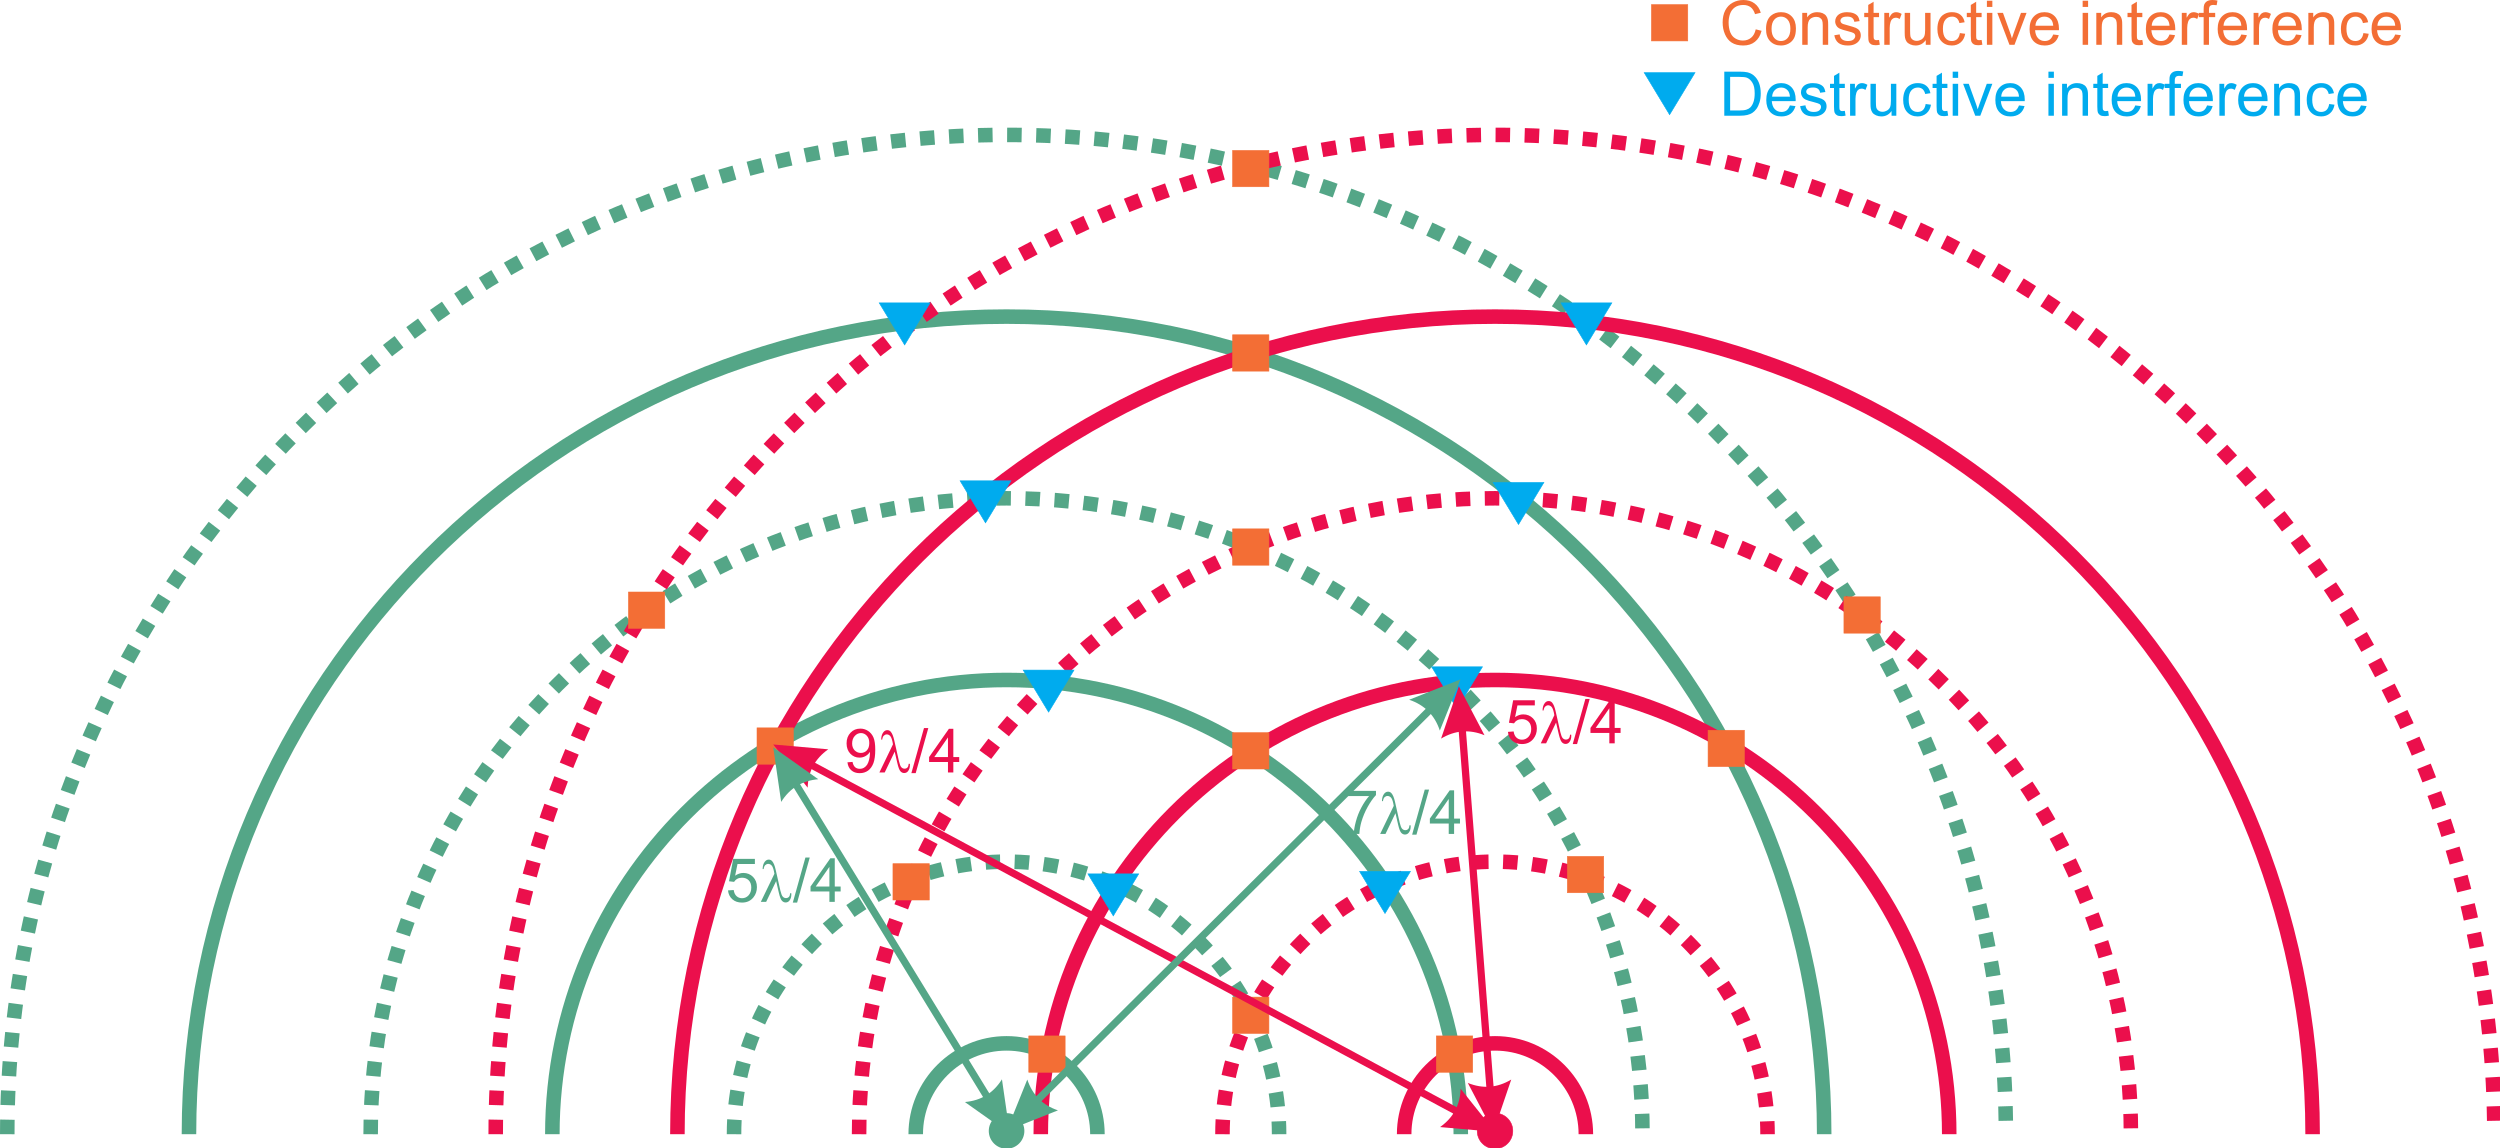 <?xml version="1.0" encoding="UTF-8" standalone="no"?>
<!-- Created with Inkscape (http://www.inkscape.org/) -->

<svg
   xmlns:dc="http://purl.org/dc/elements/1.1/"
   xmlns:cc="http://creativecommons.org/ns#"
   xmlns:rdf="http://www.w3.org/1999/02/22-rdf-syntax-ns#"
   xmlns:svg="http://www.w3.org/2000/svg"
   xmlns="http://www.w3.org/2000/svg"
   xmlns:xlink="http://www.w3.org/1999/xlink"
   xmlns:sodipodi="http://sodipodi.sourceforge.net/DTD/sodipodi-0.dtd"
   xmlns:inkscape="http://www.inkscape.org/namespaces/inkscape"
   width="344.208mm"
   height="158.101mm"
   viewBox="0 0 344.208 158.101"
   version="1.1"
   id="svg831"
   inkscape:version="0.92.3 (2405546, 2018-03-11)"
   sodipodi:docname="PathDifference-0.svg">
  <defs
     id="defs825">
    <g
       id="g1463">
      <symbol
         id="glyph0-0"
         overflow="visible"
         style="overflow:visible">
        <path
           id="path1376"
           d=""
           style="stroke:none"
           inkscape:connector-curvature="0" />
      </symbol>
      <symbol
         id="glyph0-1"
         overflow="visible"
         style="overflow:visible">
        <path
           id="path1379"
           d="m 14.109,-6.031 2.281,0.578 c -0.484,1.875 -1.344,3.297 -2.594,4.281 C 12.578,-0.188 11.062,0.281 9.266,0.281 7.422,0.281 5.906,-0.094 4.75,-0.844 3.594,-1.578 2.719,-2.688 2.109,-4.109 c -0.625,-1.438 -0.906,-2.969 -0.906,-4.609 0,-1.797 0.328,-3.359 1,-4.672 0.703,-1.344 1.656,-2.359 2.938,-3.047 1.266,-0.703 2.641,-1.031 4.172,-1.031 1.703,0 3.141,0.422 4.312,1.312 1.188,0.875 2,2.094 2.453,3.672 l -2.234,0.531 c -0.406,-1.25 -0.984,-2.156 -1.719,-2.703 -0.766,-0.578 -1.703,-0.875 -2.859,-0.875 -1.328,0 -2.422,0.312 -3.312,0.938 -0.891,0.656 -1.516,1.484 -1.875,2.562 -0.359,1.062 -0.547,2.172 -0.547,3.297 0,1.469 0.219,2.734 0.641,3.844 0.438,1.078 1.078,1.891 2,2.422 0.891,0.547 1.875,0.812 2.906,0.812 1.266,0 2.344,-0.359 3.234,-1.109 0.891,-0.719 1.484,-1.812 1.797,-3.266 z m 0,0"
           style="stroke:none"
           inkscape:connector-curvature="0" />
      </symbol>
      <symbol
         id="glyph0-2"
         overflow="visible"
         style="overflow:visible">
        <path
           id="path1382"
           d="m 0.797,-6.219 c 0,-2.297 0.641,-4.031 1.922,-5.141 1.078,-0.906 2.375,-1.359 3.906,-1.359 1.734,0 3.125,0.547 4.203,1.672 1.078,1.109 1.625,2.672 1.625,4.641 0,1.609 -0.234,2.875 -0.719,3.797 -0.484,0.906 -1.172,1.625 -2.094,2.125 C 8.719,0.031 7.734,0.281 6.625,0.281 4.891,0.281 3.484,-0.281 2.406,-1.391 1.312,-2.516 0.797,-4.125 0.797,-6.219 Z m 2.156,0 c 0,1.594 0.359,2.781 1.062,3.578 0.688,0.797 1.547,1.172 2.609,1.172 1.062,0 1.922,-0.375 2.609,-1.172 0.703,-0.812 1.062,-2.016 1.062,-3.641 0,-1.547 -0.359,-2.719 -1.062,-3.516 -0.688,-0.781 -1.547,-1.188 -2.609,-1.188 -1.062,0 -1.922,0.406 -2.609,1.188 C 3.312,-9 2.953,-7.828 2.953,-6.219 Z m 0,0"
           style="stroke:none"
           inkscape:connector-curvature="0" />
      </symbol>
      <symbol
         id="glyph0-3"
         overflow="visible"
         style="overflow:visible">
        <path
           id="path1385"
           d="m 1.578,0 v -12.453 h 1.906 v 1.766 c 0.906,-1.359 2.234,-2.031 3.953,-2.031 0.75,0 1.438,0.125 2.062,0.375 0.625,0.297 1.109,0.625 1.422,1.094 0.312,0.422 0.531,0.953 0.641,1.547 0.094,0.391 0.125,1.062 0.125,2.047 V 0 H 9.578 v -7.578 c 0,-0.844 -0.078,-1.5 -0.234,-1.922 -0.172,-0.438 -0.469,-0.766 -0.875,-1.016 -0.422,-0.266 -0.906,-0.375 -1.484,-0.375 -0.891,0 -1.656,0.281 -2.328,0.828 -0.641,0.578 -0.953,1.656 -0.953,3.266 V 0 Z m 0,0"
           style="stroke:none"
           inkscape:connector-curvature="0" />
      </symbol>
      <symbol
         id="glyph0-4"
         overflow="visible"
         style="overflow:visible">
        <path
           id="path1388"
           d="M 0.75,-3.719 2.828,-4.062 c 0.094,0.844 0.438,1.5 0.969,1.953 0.547,0.422 1.297,0.641 2.25,0.641 0.969,0 1.688,-0.188 2.156,-0.578 C 8.656,-2.453 8.906,-2.906 8.906,-3.438 c 0,-0.469 -0.219,-0.859 -0.625,-1.125 C 7.984,-4.75 7.266,-4.984 6.125,-5.281 4.578,-5.656 3.5,-6 2.906,-6.281 2.297,-6.578 1.844,-6.953 1.562,-7.469 1.25,-7.969 1.078,-8.547 1.078,-9.141 c 0,-0.562 0.141,-1.062 0.391,-1.547 0.266,-0.469 0.594,-0.859 1.031,-1.172 0.328,-0.234 0.781,-0.453 1.344,-0.625 0.578,-0.156 1.172,-0.234 1.812,-0.234 0.984,0 1.859,0.141 2.578,0.406 0.734,0.281 1.297,0.672 1.656,1.156 0.328,0.469 0.578,1.125 0.719,1.922 l -2.062,0.281 c -0.094,-0.641 -0.359,-1.156 -0.812,-1.516 -0.469,-0.359 -1.094,-0.516 -1.906,-0.516 -0.984,0 -1.672,0.156 -2.078,0.469 -0.406,0.312 -0.625,0.703 -0.625,1.125 0,0.266 0.094,0.516 0.266,0.75 0.156,0.219 0.422,0.406 0.812,0.547 0.219,0.078 0.812,0.266 1.844,0.531 1.516,0.406 2.547,0.75 3.125,0.984 0.594,0.266 1.047,0.625 1.391,1.109 0.328,0.5 0.5,1.094 0.5,1.828 0,0.688 -0.188,1.344 -0.594,1.953 C 10.062,-1.062 9.453,-0.578 8.688,-0.234 7.922,0.125 7.031,0.281 6.047,0.281 c -1.609,0 -2.828,-0.328 -3.688,-1 -0.844,-0.672 -1.406,-1.688 -1.609,-3 z m 0,0"
           style="stroke:none"
           inkscape:connector-curvature="0" />
      </symbol>
      <symbol
         id="glyph0-5"
         overflow="visible"
         style="overflow:visible">
        <path
           id="path1391"
           d="M 6.188,-1.891 6.484,-0.031 C 5.906,0.094 5.375,0.172 4.891,0.172 4.125,0.172 3.531,0.047 3.125,-0.188 2.688,-0.438 2.406,-0.766 2.234,-1.156 2.062,-1.562 1.969,-2.375 1.969,-3.641 v -7.156 h -1.562 v -1.656 h 1.562 v -3.078 l 2.094,-1.266 v 4.344 h 2.125 v 1.656 h -2.125 v 7.266 c 0,0.609 0.047,0.984 0.109,1.156 C 4.25,-2.203 4.375,-2.062 4.531,-1.969 c 0.172,0.125 0.406,0.172 0.719,0.172 0.25,0 0.562,-0.031 0.938,-0.094 z m 0,0"
           style="stroke:none"
           inkscape:connector-curvature="0" />
      </symbol>
      <symbol
         id="glyph0-6"
         overflow="visible"
         style="overflow:visible">
        <path
           id="path1394"
           d="m 1.562,0 v -12.453 h 1.891 v 1.891 c 0.484,-0.891 0.938,-1.469 1.344,-1.75 0.406,-0.266 0.859,-0.406 1.344,-0.406 0.719,0 1.438,0.219 2.188,0.672 l -0.75,1.969 c -0.5,-0.312 -1.031,-0.484 -1.531,-0.484 -0.453,0 -0.891,0.141 -1.25,0.438 -0.359,0.266 -0.625,0.641 -0.781,1.156 -0.219,0.734 -0.344,1.547 -0.344,2.438 V 0 Z m 0,0"
           style="stroke:none"
           inkscape:connector-curvature="0" />
      </symbol>
      <symbol
         id="glyph0-7"
         overflow="visible"
         style="overflow:visible">
        <path
           id="path1397"
           d="M 9.75,0 V -1.828 C 8.766,-0.438 7.438,0.281 5.781,0.281 5.062,0.281 4.375,0.141 3.719,-0.141 3.094,-0.438 2.609,-0.766 2.297,-1.203 1.984,-1.625 1.781,-2.156 1.656,-2.766 1.578,-3.188 1.531,-3.844 1.531,-4.734 v -7.719 h 2.109 v 6.906 c 0,1.109 0.062,1.844 0.125,2.234 0.141,0.547 0.406,0.984 0.844,1.297 0.438,0.312 0.953,0.484 1.609,0.484 0.625,0 1.219,-0.172 1.766,-0.484 0.562,-0.344 0.938,-0.766 1.188,-1.328 C 9.406,-3.906 9.5,-4.734 9.5,-5.781 v -6.672 h 2.109 V 0 Z m 0,0"
           style="stroke:none"
           inkscape:connector-curvature="0" />
      </symbol>
      <symbol
         id="glyph0-8"
         overflow="visible"
         style="overflow:visible">
        <path
           id="path1400"
           d="m 9.703,-4.562 2.078,0.266 c -0.234,1.438 -0.812,2.547 -1.75,3.359 C 9.094,-0.125 7.938,0.281 6.594,0.281 4.891,0.281 3.531,-0.281 2.5,-1.391 1.469,-2.5 0.938,-4.109 0.938,-6.172 c 0,-1.344 0.219,-2.516 0.672,-3.531 0.438,-1 1.125,-1.766 2.031,-2.266 0.891,-0.516 1.906,-0.75 2.953,-0.75 1.375,0 2.484,0.328 3.312,1 0.875,0.703 1.422,1.656 1.656,2.938 l -2.031,0.312 C 9.344,-9.312 8.969,-9.938 8.5,-10.375 c -0.516,-0.406 -1.109,-0.609 -1.797,-0.609 -1.094,0 -1.953,0.375 -2.594,1.141 -0.672,0.75 -1.016,1.953 -1.016,3.609 0,1.672 0.344,2.875 0.969,3.641 0.641,0.766 1.484,1.125 2.516,1.125 0.812,0 1.516,-0.234 2.062,-0.734 C 9.188,-2.734 9.547,-3.5 9.703,-4.562 Z m 0,0"
           style="stroke:none"
           inkscape:connector-curvature="0" />
      </symbol>
      <symbol
         id="glyph0-9"
         overflow="visible"
         style="overflow:visible">
        <path
           id="path1403"
           d="M 1.578,-14.766 V -17.188 h 2.125 v 2.422 z M 1.578,0 v -12.453 h 2.125 V 0 Z m 0,0"
           style="stroke:none"
           inkscape:connector-curvature="0" />
      </symbol>
      <symbol
         id="glyph0-10"
         overflow="visible"
         style="overflow:visible">
        <path
           id="path1406"
           d="M 5.047,0 0.312,-12.453 h 2.203 l 2.688,7.469 C 5.5,-4.203 5.766,-3.359 6,-2.5 6.188,-3.141 6.453,-3.938 6.797,-4.844 l 2.75,-7.609 H 11.719 L 7.016,0 Z m 0,0"
           style="stroke:none"
           inkscape:connector-curvature="0" />
      </symbol>
      <symbol
         id="glyph0-11"
         overflow="visible"
         style="overflow:visible">
        <path
           id="path1409"
           d="M 10.109,-4.016 12.281,-3.75 c -0.359,1.281 -0.984,2.266 -1.906,2.984 -0.938,0.688 -2.125,1.047 -3.562,1.047 -1.828,0 -3.266,-0.562 -4.344,-1.672 -1.047,-1.125 -1.578,-2.719 -1.578,-4.734 0,-2.078 0.531,-3.719 1.609,-4.859 1.078,-1.156 2.469,-1.734 4.203,-1.734 1.656,0 3.016,0.547 4.078,1.672 1.047,1.156 1.578,2.75 1.578,4.812 0,0.109 -0.016,0.312 -0.016,0.547 H 3.047 c 0.094,1.375 0.484,2.422 1.172,3.141 0.703,0.719 1.562,1.078 2.594,1.078 0.766,0 1.438,-0.188 2,-0.594 0.531,-0.406 0.953,-1.062 1.297,-1.953 z m -6.938,-3.406 H 10.125 c -0.094,-1.047 -0.359,-1.844 -0.781,-2.344 -0.688,-0.812 -1.562,-1.219 -2.625,-1.219 -0.984,0 -1.797,0.297 -2.453,0.953 C 3.594,-9.391 3.234,-8.5 3.172,-7.422 Z m 0,0"
           style="stroke:none"
           inkscape:connector-curvature="0" />
      </symbol>
      <symbol
         id="glyph0-12"
         overflow="visible"
         style="overflow:visible">
        <path
           id="path1412"
           d=""
           style="stroke:none"
           inkscape:connector-curvature="0" />
      </symbol>
      <symbol
         id="glyph0-13"
         overflow="visible"
         style="overflow:visible">
        <path
           id="path1415"
           d="m 2.094,0 v -10.797 h -1.875 v -1.656 h 1.875 v -1.328 c 0,-0.828 0.062,-1.453 0.203,-1.844 0.219,-0.547 0.562,-1 1.094,-1.344 0.5,-0.328 1.219,-0.5 2.125,-0.5 0.609,0 1.25,0.062 1.969,0.219 l -0.312,1.812 C 6.75,-15.5 6.344,-15.547 5.922,-15.547 c -0.625,0 -1.078,0.141 -1.344,0.422 -0.266,0.266 -0.406,0.766 -0.406,1.547 v 1.125 H 6.594 v 1.656 H 4.172 V 0 Z m 0,0"
           style="stroke:none"
           inkscape:connector-curvature="0" />
      </symbol>
      <symbol
         id="glyph0-14"
         overflow="visible"
         style="overflow:visible">
        <path
           id="path1418"
           d="m 1.844,0 v -17.188 h 5.938 c 1.312,0 2.344,0.094 3.047,0.25 0.984,0.234 1.812,0.641 2.516,1.234 0.906,0.781 1.578,1.734 2.047,2.938 0.453,1.203 0.672,2.547 0.672,4.078 0,1.297 -0.156,2.469 -0.469,3.484 -0.312,1 -0.688,1.812 -1.172,2.484 -0.484,0.656 -1,1.188 -1.562,1.562 -0.578,0.391 -1.25,0.672 -2.062,0.875 C 10.016,-0.094 9.094,0 8.047,0 Z M 4.125,-2.047 h 3.672 c 1.125,0 2.016,-0.094 2.672,-0.312 0.641,-0.203 1.141,-0.5 1.531,-0.875 0.531,-0.531 0.953,-1.281 1.25,-2.172 0.312,-0.906 0.453,-2.016 0.453,-3.312 0,-1.797 -0.281,-3.188 -0.891,-4.141 -0.578,-0.969 -1.297,-1.609 -2.125,-1.953 -0.625,-0.234 -1.609,-0.328 -2.953,-0.328 H 4.125 Z m 0,0"
           style="stroke:none"
           inkscape:connector-curvature="0" />
      </symbol>
      <symbol
         id="glyph1-0"
         overflow="visible"
         style="overflow:visible">
        <path
           id="path1421"
           d=""
           style="stroke:none"
           inkscape:connector-curvature="0" />
      </symbol>
      <symbol
         id="glyph1-1"
         overflow="visible"
         style="overflow:visible">
        <path
           id="path1424"
           d="m 1.312,-3.953 1.984,-0.156 C 3.469,-3.188 3.797,-2.5 4.281,-2.062 4.75,-1.641 5.375,-1.422 6.125,-1.422 6.766,-1.422 7.312,-1.562 7.812,-1.875 8.281,-2.172 8.688,-2.562 9,-3.047 c 0.312,-0.5 0.578,-1.156 0.781,-2 0.188,-0.828 0.312,-1.688 0.312,-2.547 0,-0.094 0,-0.234 -0.031,-0.422 -0.391,0.672 -0.969,1.219 -1.703,1.625 -0.719,0.422 -1.5,0.609 -2.344,0.609 -1.406,0 -2.594,-0.5 -3.562,-1.516 -0.984,-1.031 -1.484,-2.375 -1.484,-4.047 0,-1.734 0.531,-3.109 1.547,-4.156 1,-1.078 2.281,-1.594 3.828,-1.594 1.094,0 2.109,0.297 3.016,0.906 0.922,0.594 1.609,1.438 2.094,2.531 0.469,1.094 0.703,2.688 0.703,4.781 0,2.188 -0.234,3.922 -0.703,5.219 -0.484,1.281 -1.172,2.25 -2.094,2.938 -0.953,0.672 -2.016,1 -3.281,1 -1.328,0 -2.422,-0.359 -3.25,-1.109 C 1.969,-1.562 1.469,-2.594 1.312,-3.953 Z m 8.516,-7.516 c 0,-1.188 -0.297,-2.141 -0.953,-2.844 C 8.234,-15 7.484,-15.359 6.578,-15.359 c -0.922,0 -1.734,0.375 -2.422,1.141 -0.688,0.766 -1.016,1.734 -1.016,2.953 0,1.062 0.328,1.938 0.969,2.641 0.672,0.656 1.453,1.016 2.422,1.016 0.969,0 1.75,-0.359 2.375,-1.016 0.625,-0.703 0.922,-1.625 0.922,-2.844 z m 0,0"
           style="stroke:none"
           inkscape:connector-curvature="0" />
      </symbol>
      <symbol
         id="glyph1-2"
         overflow="visible"
         style="overflow:visible">
        <path
           id="path1427"
           d="M 0,0.281 4.922,-17.312 h 1.688 L 1.688,0.281 Z m 0,0"
           style="stroke:none"
           inkscape:connector-curvature="0" />
      </symbol>
      <symbol
         id="glyph1-3"
         overflow="visible"
         style="overflow:visible">
        <path
           id="path1430"
           d="M 7.672,0 V -4.062 H 0.312 V -6 l 7.734,-11.031 h 1.719 V -6 H 12.062 v 1.938 H 9.766 V 0 Z m 0,-6 v -7.672 L 2.344,-6 Z m 0,0"
           style="stroke:none"
           inkscape:connector-curvature="0" />
      </symbol>
      <symbol
         id="glyph1-4"
         overflow="visible"
         style="overflow:visible">
        <path
           id="path1433"
           d="M 0.969,-4.469 3.188,-4.641 c 0.156,1.078 0.516,1.859 1.109,2.406 0.594,0.547 1.312,0.812 2.141,0.812 1.016,0 1.875,-0.391 2.562,-1.141 0.688,-0.766 1.047,-1.766 1.047,-3.031 0,-1.188 -0.328,-2.141 -1,-2.828 C 8.359,-9.109 7.5,-9.438 6.406,-9.438 c -0.656,0 -1.281,0.141 -1.828,0.453 -0.547,0.297 -0.938,0.703 -1.25,1.188 L 1.359,-8.031 3,-16.797 h 8.453 v 2 H 4.672 L 3.75,-10.219 c 1.031,-0.719 2.094,-1.078 3.203,-1.078 1.5,0 2.766,0.531 3.781,1.547 C 11.75,-8.703 12.25,-7.391 12.25,-5.781 c 0,1.547 -0.453,2.875 -1.344,4 -1.094,1.375 -2.562,2.062 -4.469,2.062 -1.547,0 -2.797,-0.422 -3.781,-1.297 -0.969,-0.859 -1.547,-2 -1.688,-3.453 z m 0,0"
           style="stroke:none"
           inkscape:connector-curvature="0" />
      </symbol>
      <symbol
         id="glyph2-0"
         overflow="visible"
         style="overflow:visible">
        <path
           id="path1436"
           d=""
           style="stroke:none"
           inkscape:connector-curvature="0" />
      </symbol>
      <symbol
         id="glyph2-1"
         overflow="visible"
         style="overflow:visible">
        <path
           id="path1439"
           d="M 6.531,-8.109 2.641,0 H 0.562 l 5.297,-10.969 -0.188,-1.016 C 5.438,-13.078 5.125,-13.844 4.75,-14.25 c -0.406,-0.406 -0.828,-0.594 -1.312,-0.594 -0.422,0 -0.797,0.172 -1.141,0.484 C 1.969,-14.062 1.75,-13.531 1.656,-12.812 H 1.266 C 1.281,-14.031 1.562,-15 2.141,-15.719 2.562,-16.25 3.062,-16.5 3.641,-16.5 c 0.516,0 0.969,0.188 1.328,0.594 0.562,0.641 1.016,1.734 1.375,3.328 L 8.188,-4.406 C 8.484,-3.188 8.781,-2.375 9.141,-2.016 9.5,-1.641 9.906,-1.469 10.375,-1.469 c 0.453,0 0.812,-0.141 1.125,-0.453 C 11.781,-2.219 11.953,-2.719 12,-3.375 h 0.438 c 0.031,0.219 0.031,0.359 0.031,0.453 0,1.016 -0.266,1.828 -0.766,2.453 -0.375,0.469 -0.875,0.703 -1.469,0.703 C 9.688,0.234 9.188,0 8.781,-0.453 8.359,-0.906 7.953,-1.953 7.578,-3.594 Z m 0,0"
           style="stroke:none"
           inkscape:connector-curvature="0" />
      </symbol>
      <symbol
         id="glyph3-0"
         overflow="visible"
         style="overflow:visible">
        <path
           id="path1442"
           d=""
           style="stroke:none"
           inkscape:connector-curvature="0" />
      </symbol>
      <symbol
         id="glyph3-1"
         overflow="visible"
         style="overflow:visible">
        <path
           id="path1445"
           d="M 0.969,-4.469 3.188,-4.625 c 0.156,1.062 0.516,1.844 1.109,2.391 0.594,0.547 1.312,0.812 2.141,0.812 1.016,0 1.875,-0.391 2.562,-1.141 0.688,-0.766 1.047,-1.766 1.047,-3.016 0,-1.188 -0.328,-2.141 -1,-2.828 C 8.359,-9.094 7.5,-9.422 6.406,-9.422 c -0.656,0 -1.281,0.141 -1.828,0.438 -0.547,0.312 -0.938,0.719 -1.25,1.188 L 1.359,-8.031 3,-16.766 h 8.453 v 2 H 4.672 L 3.75,-10.219 c 1.031,-0.703 2.094,-1.062 3.203,-1.062 1.5,0 2.766,0.516 3.781,1.547 C 11.75,-8.688 12.25,-7.391 12.25,-5.766 c 0,1.531 -0.453,2.875 -1.344,3.984 -1.094,1.375 -2.562,2.062 -4.469,2.062 -1.547,0 -2.797,-0.422 -3.781,-1.297 -0.969,-0.859 -1.547,-2 -1.688,-3.453 z m 0,0"
           style="stroke:none"
           inkscape:connector-curvature="0" />
      </symbol>
      <symbol
         id="glyph3-2"
         overflow="visible"
         style="overflow:visible">
        <path
           id="path1448"
           d="m 0,0.281 4.922,-17.578 h 1.688 L 1.688,0.281 Z m 0,0"
           style="stroke:none"
           inkscape:connector-curvature="0" />
      </symbol>
      <symbol
         id="glyph3-3"
         overflow="visible"
         style="overflow:visible">
        <path
           id="path1451"
           d="M 7.672,0 V -4.062 H 0.312 V -5.984 L 8.047,-17 h 1.719 V -5.984 H 12.062 V -4.062 H 9.766 V 0 Z m 0,-5.984 V -13.656 L 2.344,-5.984 Z m 0,0"
           style="stroke:none"
           inkscape:connector-curvature="0" />
      </symbol>
      <symbol
         id="glyph3-4"
         overflow="visible"
         style="overflow:visible">
        <path
           id="path1454"
           d="m 1.109,-14.766 v -2.031 h 11.031 v 1.641 c -1.094,1.141 -2.172,2.688 -3.234,4.594 -1.062,1.891 -1.875,3.859 -2.469,5.891 C 6.031,-3.25 5.766,-1.688 5.656,0 H 3.484 c 0.031,-1.328 0.297,-2.938 0.812,-4.844 0.5,-1.906 1.219,-3.734 2.156,-5.484 0.938,-1.766 1.938,-3.234 3,-4.438 z m 0,0"
           style="stroke:none"
           inkscape:connector-curvature="0" />
      </symbol>
      <symbol
         id="glyph4-0"
         overflow="visible"
         style="overflow:visible">
        <path
           id="path1457"
           d=""
           style="stroke:none"
           inkscape:connector-curvature="0" />
      </symbol>
      <symbol
         id="glyph4-1"
         overflow="visible"
         style="overflow:visible">
        <path
           id="path1460"
           d="M 6.531,-8.094 2.641,0 H 0.562 l 5.297,-10.953 -0.188,-1.016 C 5.438,-13.062 5.125,-13.828 4.75,-14.219 4.344,-14.625 3.922,-14.812 3.438,-14.812 c -0.422,0 -0.797,0.156 -1.141,0.469 C 1.969,-14.031 1.75,-13.516 1.656,-12.797 H 1.266 c 0.016,-1.219 0.297,-2.188 0.875,-2.906 0.422,-0.516 0.922,-0.781 1.5,-0.781 0.516,0 0.969,0.188 1.328,0.594 0.562,0.641 1.016,1.734 1.375,3.328 L 8.188,-4.391 C 8.484,-3.188 8.781,-2.375 9.141,-2.016 9.5,-1.641 9.906,-1.469 10.375,-1.469 c 0.453,0 0.812,-0.141 1.125,-0.453 0.281,-0.281 0.453,-0.781 0.5,-1.453 h 0.438 c 0.031,0.219 0.031,0.359 0.031,0.453 0,1.016 -0.266,1.828 -0.766,2.453 -0.375,0.469 -0.875,0.703 -1.469,0.703 C 9.688,0.234 9.188,0 8.781,-0.453 8.359,-0.906 7.953,-1.953 7.578,-3.594 Z m 0,0"
           style="stroke:none"
           inkscape:connector-curvature="0" />
      </symbol>
    </g>
  </defs>
  <sodipodi:namedview
     id="base"
     pagecolor="#ffffff"
     bordercolor="#666666"
     borderopacity="1.0"
     inkscape:pageopacity="0.0"
     inkscape:pageshadow="2"
     inkscape:zoom="0.7"
     inkscape:cx="643.80516"
     inkscape:cy="357.40986"
     inkscape:document-units="mm"
     inkscape:current-layer="layer1"
     showgrid="false"
     inkscape:window-width="1920"
     inkscape:window-height="1027"
     inkscape:window-x="-8"
     inkscape:window-y="-8"
     inkscape:window-maximized="1" />
  <g
     inkscape:label="Layer 1"
     inkscape:groupmode="layer"
     id="layer1"
     transform="translate(165.301,-103.801)">
    <g
       id="surface35792"
       transform="matrix(0.353,0,0,0.353,-165.629,103.535)">
      <path
         id="path1467"
         transform="matrix(0.1,0,0,-0.1,0,449)"
         d="m 2872.305,58.633 c 0,585.469 477.539,1063.008 1063.008,1063.008 585.469,0 1062.969,-477.539 1062.969,-1063.008"
         style="fill:none;stroke:#54a687;stroke-width:56.693;stroke-linecap:butt;stroke-linejoin:miter;stroke-miterlimit:2.613;stroke-dasharray:56.693, 56.693;stroke-opacity:1"
         inkscape:connector-curvature="0" />
      <path
         id="path1469"
         transform="matrix(0.1,0,0,-0.1,0,449)"
         d="M 1455,58.633 C 1455,1424.766 2569.219,2538.945 3935.312,2538.945 c 1366.094,0 2480.312,-1114.18 2480.312,-2480.312"
         style="fill:none;stroke:#54a687;stroke-width:56.693;stroke-linecap:butt;stroke-linejoin:miter;stroke-miterlimit:2.613;stroke-dasharray:56.693, 56.693;stroke-opacity:1"
         inkscape:connector-curvature="0" />
      <path
         id="path1471"
         transform="matrix(0.1,0,0,-0.1,0,449)"
         d="m 37.656,58.633 c 0,2146.758 1750.898,3897.656 3897.656,3897.656 2146.719,0 3897.656,-1750.899 3897.656,-3897.656"
         style="fill:none;stroke:#54a687;stroke-width:56.693;stroke-linecap:butt;stroke-linejoin:miter;stroke-miterlimit:2.613;stroke-dasharray:56.693, 56.693;stroke-opacity:1"
         inkscape:connector-curvature="0" />
      <path
         id="path1473"
         transform="matrix(0.1,0,0,-0.1,0,449)"
         d="m 3580.977,58.633 c 0,195.156 159.18,354.336 354.336,354.336 195.156,0 354.336,-159.18 354.336,-354.336"
         style="fill:none;stroke:#54a687;stroke-width:56.693;stroke-linecap:butt;stroke-linejoin:miter;stroke-miterlimit:2.613;stroke-opacity:1"
         inkscape:connector-curvature="0" />
      <path
         id="path1475"
         transform="matrix(0.1,0,0,-0.1,0,449)"
         d="m 2163.672,58.633 c 0,975.781 795.859,1771.68 1771.641,1771.68 975.781,0 1771.641,-795.898 1771.641,-1771.68"
         style="fill:none;stroke:#54a687;stroke-width:56.693;stroke-linecap:butt;stroke-linejoin:miter;stroke-miterlimit:2.613;stroke-opacity:1"
         inkscape:connector-curvature="0" />
      <path
         id="path1477"
         transform="matrix(0.1,0,0,-0.1,0,449)"
         d="m 746.328,58.633 c 0,1756.445 1432.539,3188.984 3188.984,3188.984 1756.445,0 3188.984,-1432.539 3188.984,-3188.984"
         style="fill:none;stroke:#54a687;stroke-width:56.693;stroke-linecap:butt;stroke-linejoin:miter;stroke-miterlimit:2.613;stroke-opacity:1"
         inkscape:connector-curvature="0" />
      <path
         id="path1479"
         transform="matrix(0.1,0,0,-0.1,0,449)"
         d="m 4777.422,58.633 c 0,585.469 477.5,1063.008 1062.969,1063.008 585.508,0 1063.008,-477.539 1063.008,-1063.008"
         style="fill:none;stroke:#eb0f4c;stroke-width:56.693;stroke-linecap:butt;stroke-linejoin:miter;stroke-miterlimit:2.613;stroke-dasharray:56.693, 56.693;stroke-opacity:1"
         inkscape:connector-curvature="0" />
      <path
         id="path1481"
         transform="matrix(0.1,0,0,-0.1,0,449)"
         d="m 3360.078,58.633 c 0,1366.133 1114.219,2480.312 2480.312,2480.312 1366.133,0 2480.312,-1114.18 2480.312,-2480.312"
         style="fill:none;stroke:#eb0f4c;stroke-width:56.693;stroke-linecap:butt;stroke-linejoin:miter;stroke-miterlimit:2.613;stroke-dasharray:56.693, 56.693;stroke-opacity:1"
         inkscape:connector-curvature="0" />
      <path
         id="path1483"
         transform="matrix(0.1,0,0,-0.1,0,449)"
         d="m 1942.773,58.633 c 0,2146.758 1750.899,3897.656 3897.617,3897.656 2146.758,0 3897.656,-1750.899 3897.656,-3897.656"
         style="fill:none;stroke:#eb0f4c;stroke-width:56.693;stroke-linecap:butt;stroke-linejoin:miter;stroke-miterlimit:2.613;stroke-dasharray:56.693, 56.693;stroke-opacity:1"
         inkscape:connector-curvature="0" />
      <path
         id="path1485"
         transform="matrix(0.1,0,0,-0.1,0,449)"
         d="m 5486.055,58.633 c 0,195.156 159.18,354.336 354.336,354.336 195.156,0 354.336,-159.18 354.336,-354.336"
         style="fill:none;stroke:#eb0f4c;stroke-width:56.693;stroke-linecap:butt;stroke-linejoin:miter;stroke-miterlimit:2.613;stroke-opacity:1"
         inkscape:connector-curvature="0" />
      <path
         id="path1487"
         transform="matrix(0.1,0,0,-0.1,0,449)"
         d="m 4068.75,58.633 c 0,975.781 795.859,1771.68 1771.641,1771.68 975.82,0 1771.641,-795.898 1771.641,-1771.68"
         style="fill:none;stroke:#eb0f4c;stroke-width:56.693;stroke-linecap:butt;stroke-linejoin:miter;stroke-miterlimit:2.613;stroke-opacity:1"
         inkscape:connector-curvature="0" />
      <path
         id="path1489"
         transform="matrix(0.1,0,0,-0.1,0,449)"
         d="m 2651.406,58.633 c 0,1756.445 1432.578,3188.984 3188.984,3188.984 1756.445,0 3188.984,-1432.539 3188.984,-3188.984"
         style="fill:none;stroke:#eb0f4c;stroke-width:56.693;stroke-linecap:butt;stroke-linejoin:miter;stroke-miterlimit:2.613;stroke-opacity:1"
         inkscape:connector-curvature="0" />
      <path
         id="path1491"
         d="m 393.531,434.926 c 3.82,0 6.938,3.117 6.938,6.941 0,3.82 -3.117,6.938 -6.938,6.938 -3.82,0 -6.941,-3.117 -6.941,-6.938 0,-3.824 3.121,-6.941 6.941,-6.941"
         style="fill:#54a687;fill-opacity:1;fill-rule:evenodd;stroke:none"
         inkscape:connector-curvature="0" />
      <path
         id="path1493"
         d="m 584.039,434.926 c 3.824,0 6.941,3.117 6.941,6.941 0,3.82 -3.117,6.938 -6.941,6.938 -3.82,0 -6.938,-3.117 -6.938,-6.938 0,-3.824 3.117,-6.941 6.938,-6.941"
         style="fill:#eb0f4c;fill-opacity:1;fill-rule:evenodd;stroke:none"
         inkscape:connector-curvature="0" />
      <path
         id="path1495"
         transform="matrix(0.1,0,0,-0.1,0,449)"
         d="m 5840.391,140.742 c 38.242,0 69.414,-31.172 69.414,-69.414 0,-38.203 -31.172,-69.375 -69.414,-69.375 -38.203,0 -69.375,31.172 -69.375,69.375 0,38.242 31.172,69.414 69.375,69.414 z m 0,0"
         style="fill:none;stroke:#eb0f4c;stroke-width:2.16;stroke-linecap:butt;stroke-linejoin:miter;stroke-miterlimit:2.613;stroke-opacity:1"
         inkscape:connector-curvature="0" />
      <path
         id="path1497"
         transform="matrix(0.1,0,0,-0.1,0,449)"
         d="m 2460.43,2031.68 h 141.719 v 141.719 h -141.719 z m 0,0"
         style="fill:#f36e35;fill-opacity:1;fill-rule:evenodd;stroke:#f36e35;stroke-width:2.16;stroke-linecap:butt;stroke-linejoin:miter;stroke-miterlimit:2.613;stroke-opacity:1"
         inkscape:connector-curvature="0" />
      <path
         id="path1499"
         d="m 353.773,135.305 4.961,-8.203 4.961,-8.207 h -19.84 l 4.957,8.207 4.961,8.203"
         style="fill:#00abee;fill-opacity:1;fill-rule:evenodd;stroke:none"
         inkscape:connector-curvature="0" />
      <path
         id="path1501"
         transform="matrix(0.1,0,0,-0.1,0,449)"
         d="m 3537.734,3136.953 49.609,82.031 49.609,82.07 h -198.398 l 49.57,-82.07 z m 0,0"
         style="fill:none;stroke:#00abee;stroke-width:2.16;stroke-linecap:butt;stroke-linejoin:miter;stroke-miterlimit:2.613;stroke-opacity:1"
         inkscape:connector-curvature="0" />
      <path
         id="path1503"
         transform="matrix(0.1,0,0,-0.1,0,449)"
         d="m 2961.914,1501.797 h 141.758 v 141.719 h -141.758 z m 0,0"
         style="fill:#f36e35;fill-opacity:1;fill-rule:evenodd;stroke:#f36e35;stroke-width:2.16;stroke-linecap:butt;stroke-linejoin:miter;stroke-miterlimit:2.613;stroke-opacity:1"
         inkscape:connector-curvature="0" />
      <path
         id="path1505"
         d="m 385.316,204.699 4.961,-8.207 4.961,-8.203 h -19.844 l 4.961,8.203 4.961,8.207"
         style="fill:#00abee;fill-opacity:1;fill-rule:evenodd;stroke:none"
         inkscape:connector-curvature="0" />
      <path
         id="path1507"
         transform="matrix(0.1,0,0,-0.1,0,449)"
         d="m 3853.164,2443.008 49.609,82.07 49.609,82.031 h -198.438 l 49.609,-82.031 z m 0,0"
         style="fill:none;stroke:#00abee;stroke-width:2.16;stroke-linecap:butt;stroke-linejoin:miter;stroke-miterlimit:2.613;stroke-opacity:1"
         inkscape:connector-curvature="0" />
      <path
         id="path1509"
         transform="matrix(0.1,0,0,-0.1,0,449)"
         d="m 4816.836,3754.023 h 141.719 v 141.719 h -141.719 z m 0,0"
         style="fill:#f36e35;fill-opacity:1;fill-rule:evenodd;stroke:#f36e35;stroke-width:2.16;stroke-linecap:butt;stroke-linejoin:miter;stroke-miterlimit:2.613;stroke-opacity:1"
         inkscape:connector-curvature="0" />
      <path
         id="path1511"
         d="m 619.695,135.305 4.961,-8.203 4.961,-8.207 h -19.84 l 4.961,8.207 4.957,8.203"
         style="fill:#00abee;fill-opacity:1;fill-rule:evenodd;stroke:none"
         inkscape:connector-curvature="0" />
      <path
         id="path1513"
         transform="matrix(0.1,0,0,-0.1,0,449)"
         d="m 6196.953,3136.953 49.609,82.031 49.609,82.07 h -198.399 l 49.609,-82.07 z m 0,0"
         style="fill:none;stroke:#00abee;stroke-width:2.16;stroke-linecap:butt;stroke-linejoin:miter;stroke-miterlimit:2.613;stroke-opacity:1"
         inkscape:connector-curvature="0" />
      <path
         id="path1515"
         transform="matrix(0.1,0,0,-0.1,0,449)"
         d="m 4816.836,3034.922 h 141.719 v 141.719 h -141.719 z m 0,0"
         style="fill:#f36e35;fill-opacity:1;fill-rule:evenodd;stroke:#f36e35;stroke-width:2.16;stroke-linecap:butt;stroke-linejoin:miter;stroke-miterlimit:2.613;stroke-opacity:1"
         inkscape:connector-curvature="0" />
      <path
         id="path1517"
         d="m 593.203,205.324 4.961,-8.203 4.961,-8.207 h -19.844 l 4.961,8.207 4.961,8.203"
         style="fill:#00abee;fill-opacity:1;fill-rule:evenodd;stroke:none"
         inkscape:connector-curvature="0" />
      <path
         id="path1519"
         transform="matrix(0.1,0,0,-0.1,0,449)"
         d="m 5932.031,2436.758 49.609,82.031 49.609,82.07 h -198.438 l 49.609,-82.07 z m 0,0"
         style="fill:none;stroke:#00abee;stroke-width:2.16;stroke-linecap:butt;stroke-linejoin:miter;stroke-miterlimit:2.613;stroke-opacity:1"
         inkscape:connector-curvature="0" />
      <path
         id="path1521"
         transform="matrix(0.1,0,0,-0.1,0,449)"
         d="m 4816.836,2277.969 h 141.719 v 141.719 h -141.719 z m 0,0"
         style="fill:#f36e35;fill-opacity:1;fill-rule:evenodd;stroke:#f36e35;stroke-width:2.16;stroke-linecap:butt;stroke-linejoin:miter;stroke-miterlimit:2.613;stroke-opacity:1"
         inkscape:connector-curvature="0" />
      <path
         id="path1523"
         d="m 409.922,278.516 4.961,-8.207 4.961,-8.203 H 400 l 4.961,8.203 4.961,8.207"
         style="fill:#00abee;fill-opacity:1;fill-rule:evenodd;stroke:none"
         inkscape:connector-curvature="0" />
      <path
         id="path1525"
         transform="matrix(0.1,0,0,-0.1,0,449)"
         d="m 4099.219,1704.844 49.609,82.07 49.609,82.031 H 4000 l 49.609,-82.031 z m 0,0"
         style="fill:none;stroke:#00abee;stroke-width:2.16;stroke-linecap:butt;stroke-linejoin:miter;stroke-miterlimit:2.613;stroke-opacity:1"
         inkscape:connector-curvature="0" />
      <path
         id="path1527"
         transform="matrix(0.1,0,0,-0.1,0,449)"
         d="m 4816.836,1483.086 h 141.719 v 141.719 h -141.719 z m 0,0"
         style="fill:#f36e35;fill-opacity:1;fill-rule:evenodd;stroke:#f36e35;stroke-width:2.16;stroke-linecap:butt;stroke-linejoin:miter;stroke-miterlimit:2.613;stroke-opacity:1"
         inkscape:connector-curvature="0" />
      <path
         id="path1529"
         transform="matrix(0.1,0,0,-0.1,0,449)"
         d="m 4816.836,451.641 h 141.719 v 141.719 h -141.719 z m 0,0"
         style="fill:#f36e35;fill-opacity:1;fill-rule:evenodd;stroke:#f36e35;stroke-width:2.16;stroke-linecap:butt;stroke-linejoin:miter;stroke-miterlimit:2.613;stroke-opacity:1"
         inkscape:connector-curvature="0" />
      <path
         id="path1531"
         d="m 435.156,358 4.961,-8.203 4.961,-8.207 h -19.844 l 4.961,8.207 4.961,8.203"
         style="fill:#00abee;fill-opacity:1;fill-rule:evenodd;stroke:none"
         inkscape:connector-curvature="0" />
      <path
         id="path1533"
         transform="matrix(0.1,0,0,-0.1,0,449)"
         d="m 4351.562,910 49.609,82.031 49.609,82.07 h -198.438 l 49.609,-82.07 z m 0,0"
         style="fill:none;stroke:#00abee;stroke-width:2.16;stroke-linecap:butt;stroke-linejoin:miter;stroke-miterlimit:2.613;stroke-opacity:1"
         inkscape:connector-curvature="0" />
      <path
         id="path1535"
         transform="matrix(0.1,0,0,-0.1,0,449)"
         d="m 3492.148,972.07 h 141.719 v 141.719 h -141.719 z m 0,0"
         style="fill:#f36e35;fill-opacity:1;fill-rule:evenodd;stroke:#f36e35;stroke-width:2.16;stroke-linecap:butt;stroke-linejoin:miter;stroke-miterlimit:2.613;stroke-opacity:1"
         inkscape:connector-curvature="0" />
      <path
         id="path1537"
         d="m 541.133,357.055 4.961,-8.203 4.961,-8.207 h -19.844 l 4.961,8.207 4.961,8.203"
         style="fill:#00abee;fill-opacity:1;fill-rule:evenodd;stroke:none"
         inkscape:connector-curvature="0" />
      <path
         id="path1539"
         transform="matrix(0.1,0,0,-0.1,0,449)"
         d="m 5411.328,919.453 49.609,82.031 49.609,82.07 h -198.438 l 49.609,-82.07 z m 0,0"
         style="fill:none;stroke:#00abee;stroke-width:2.16;stroke-linecap:butt;stroke-linejoin:miter;stroke-miterlimit:2.613;stroke-opacity:1"
         inkscape:connector-curvature="0" />
      <path
         id="path1541"
         transform="matrix(0.1,0,0,-0.1,0,449)"
         d="m 6122.578,1000.43 h 141.758 v 141.758 h -141.758 z m 0,0"
         style="fill:#f36e35;fill-opacity:1;fill-rule:evenodd;stroke:#f36e35;stroke-width:2.16;stroke-linecap:butt;stroke-linejoin:miter;stroke-miterlimit:2.613;stroke-opacity:1"
         inkscape:connector-curvature="0" />
      <path
         id="path1543"
         transform="matrix(0.1,0,0,-0.1,0,449)"
         d="m 6671.406,1492.461 h 141.719 v 141.719 h -141.719 z m 0,0"
         style="fill:#f36e35;fill-opacity:1;fill-rule:evenodd;stroke:#f36e35;stroke-width:2.16;stroke-linecap:butt;stroke-linejoin:miter;stroke-miterlimit:2.613;stroke-opacity:1"
         inkscape:connector-curvature="0" />
      <path
         id="path1545"
         transform="matrix(0.1,0,0,-0.1,0,449)"
         d="m 7201.289,2012.891 h 141.719 v 141.719 h -141.719 z m 0,0"
         style="fill:#f36e35;fill-opacity:1;fill-rule:evenodd;stroke:#f36e35;stroke-width:2.16;stroke-linecap:butt;stroke-linejoin:miter;stroke-miterlimit:2.613;stroke-opacity:1"
         inkscape:connector-curvature="0" />
      <path
         id="path1547"
         d="m 569.23,277.242 4.961,-8.207 4.961,-8.203 h -19.844 l 4.961,8.203 4.961,8.207"
         style="fill:#00abee;fill-opacity:1;fill-rule:evenodd;stroke:none"
         inkscape:connector-curvature="0" />
      <path
         id="path1549"
         transform="matrix(0.1,0,0,-0.1,0,449)"
         d="m 5692.305,1717.578 49.609,82.07 49.609,82.031 h -198.438 l 49.609,-82.031 z m 0,0"
         style="fill:none;stroke:#00abee;stroke-width:2.16;stroke-linecap:butt;stroke-linejoin:miter;stroke-miterlimit:2.613;stroke-opacity:1"
         inkscape:connector-curvature="0" />
      <path
         id="path1551"
         transform="matrix(0.1,0,0,-0.1,0,449)"
         d="m 4021.953,300.234 h 141.758 v 141.719 h -141.758 z m 0,0"
         style="fill:#f36e35;fill-opacity:1;fill-rule:evenodd;stroke:#f36e35;stroke-width:2.16;stroke-linecap:butt;stroke-linejoin:miter;stroke-miterlimit:2.613;stroke-opacity:1"
         inkscape:connector-curvature="0" />
      <path
         id="path1553"
         transform="matrix(0.1,0,0,-0.1,0,449)"
         d="m 5611.562,300.234 h 141.758 v 141.719 h -141.758 z m 0,0"
         style="fill:#f36e35;fill-opacity:1;fill-rule:evenodd;stroke:#f36e35;stroke-width:2.16;stroke-linecap:butt;stroke-linejoin:miter;stroke-miterlimit:2.613;stroke-opacity:1"
         inkscape:connector-curvature="0" />
      <path
         id="path1555"
         transform="matrix(0.1,0,0,-0.1,0,449)"
         d="m 6450.508,4322.812 h 141.719 v 141.719 h -141.719 z m 0,0"
         style="fill:#f36e35;fill-opacity:1;fill-rule:evenodd;stroke:#f36e35;stroke-width:2.16;stroke-linecap:butt;stroke-linejoin:miter;stroke-miterlimit:2.613;stroke-opacity:1"
         inkscape:connector-curvature="0" />
      <g
         id="g1607"
         style="fill:#f36e35;fill-opacity:1">
        <use
           id="use1557"
           y="18.222"
           x="671.622"
           xlink:href="#glyph0-1"
           width="100%"
           height="100%" />
        <use
           id="use1559"
           y="18.222"
           x="688.95"
           xlink:href="#glyph0-2"
           width="100%"
           height="100%" />
        <use
           id="use1561"
           y="18.222"
           x="702.294"
           xlink:href="#glyph0-3"
           width="100%"
           height="100%" />
        <use
           id="use1563"
           y="18.222"
           x="715.637"
           xlink:href="#glyph0-4"
           width="100%"
           height="100%" />
        <use
           id="use1565"
           y="18.222"
           x="727.637"
           xlink:href="#glyph0-5"
           width="100%"
           height="100%" />
        <use
           id="use1567"
           y="18.222"
           x="734.309"
           xlink:href="#glyph0-6"
           width="100%"
           height="100%" />
        <use
           id="use1569"
           y="18.222"
           x="742.301"
           xlink:href="#glyph0-7"
           width="100%"
           height="100%" />
        <use
           id="use1571"
           y="18.222"
           x="755.645"
           xlink:href="#glyph0-8"
           width="100%"
           height="100%" />
        <use
           id="use1573"
           y="18.222"
           x="767.645"
           xlink:href="#glyph0-5"
           width="100%"
           height="100%" />
        <use
           id="use1575"
           y="18.222"
           x="774.317"
           xlink:href="#glyph0-9"
           width="100%"
           height="100%" />
        <use
           id="use1577"
           y="18.222"
           x="779.645"
           xlink:href="#glyph0-10"
           width="100%"
           height="100%" />
        <use
           id="use1579"
           y="18.222"
           x="791.644"
           xlink:href="#glyph0-11"
           width="100%"
           height="100%" />
        <use
           id="use1581"
           y="18.222"
           x="804.988"
           xlink:href="#glyph0-12"
           width="100%"
           height="100%" />
        <use
           id="use1583"
           y="18.222"
           x="811.66"
           xlink:href="#glyph0-9"
           width="100%"
           height="100%" />
        <use
           id="use1585"
           y="18.222"
           x="816.988"
           xlink:href="#glyph0-3"
           width="100%"
           height="100%" />
        <use
           id="use1587"
           y="18.222"
           x="830.332"
           xlink:href="#glyph0-5"
           width="100%"
           height="100%" />
        <use
           id="use1589"
           y="18.222"
           x="837.004"
           xlink:href="#glyph0-11"
           width="100%"
           height="100%" />
        <use
           id="use1591"
           y="18.222"
           x="850.348"
           xlink:href="#glyph0-6"
           width="100%"
           height="100%" />
        <use
           id="use1593"
           y="18.222"
           x="858.34"
           xlink:href="#glyph0-13"
           width="100%"
           height="100%" />
        <use
           id="use1595"
           y="18.222"
           x="865.012"
           xlink:href="#glyph0-11"
           width="100%"
           height="100%" />
        <use
           id="use1597"
           y="18.222"
           x="878.355"
           xlink:href="#glyph0-6"
           width="100%"
           height="100%" />
        <use
           id="use1599"
           y="18.222"
           x="886.347"
           xlink:href="#glyph0-11"
           width="100%"
           height="100%" />
        <use
           id="use1601"
           y="18.222"
           x="899.691"
           xlink:href="#glyph0-3"
           width="100%"
           height="100%" />
        <use
           id="use1603"
           y="18.222"
           x="913.035"
           xlink:href="#glyph0-8"
           width="100%"
           height="100%" />
        <use
           id="use1605"
           y="18.222"
           x="925.035"
           xlink:href="#glyph0-11"
           width="100%"
           height="100%" />
      </g>
      <path
         id="path1609"
         d="m 652.137,45.492 9.922,-16.406 h -19.844 l 9.922,16.406"
         style="fill:#00abee;fill-opacity:1;fill-rule:evenodd;stroke:none"
         inkscape:connector-curvature="0" />
      <path
         id="path1611"
         transform="matrix(0.1,0,0,-0.1,0,449)"
         d="m 6521.367,4035.078 99.219,164.062 h -198.438 z m 0,0"
         style="fill:none;stroke:#00abee;stroke-width:2.16;stroke-linecap:butt;stroke-linejoin:miter;stroke-miterlimit:2.613;stroke-opacity:1"
         inkscape:connector-curvature="0" />
      <g
         id="g1661"
         style="fill:#00abee;fill-opacity:1">
        <use
           id="use1613"
           y="45.885"
           x="671.622"
           xlink:href="#glyph0-14"
           width="100%"
           height="100%" />
        <use
           id="use1615"
           y="45.885"
           x="688.95"
           xlink:href="#glyph0-11"
           width="100%"
           height="100%" />
        <use
           id="use1617"
           y="45.885"
           x="702.294"
           xlink:href="#glyph0-4"
           width="100%"
           height="100%" />
        <use
           id="use1619"
           y="45.885"
           x="714.293"
           xlink:href="#glyph0-5"
           width="100%"
           height="100%" />
        <use
           id="use1621"
           y="45.885"
           x="720.965"
           xlink:href="#glyph0-6"
           width="100%"
           height="100%" />
        <use
           id="use1623"
           y="45.885"
           x="728.957"
           xlink:href="#glyph0-7"
           width="100%"
           height="100%" />
        <use
           id="use1625"
           y="45.885"
           x="742.301"
           xlink:href="#glyph0-8"
           width="100%"
           height="100%" />
        <use
           id="use1627"
           y="45.885"
           x="754.301"
           xlink:href="#glyph0-5"
           width="100%"
           height="100%" />
        <use
           id="use1629"
           y="45.885"
           x="760.973"
           xlink:href="#glyph0-9"
           width="100%"
           height="100%" />
        <use
           id="use1631"
           y="45.885"
           x="766.301"
           xlink:href="#glyph0-10"
           width="100%"
           height="100%" />
        <use
           id="use1633"
           y="45.885"
           x="778.301"
           xlink:href="#glyph0-11"
           width="100%"
           height="100%" />
        <use
           id="use1635"
           y="45.885"
           x="791.644"
           xlink:href="#glyph0-12"
           width="100%"
           height="100%" />
        <use
           id="use1637"
           y="45.885"
           x="798.316"
           xlink:href="#glyph0-9"
           width="100%"
           height="100%" />
        <use
           id="use1639"
           y="45.885"
           x="803.644"
           xlink:href="#glyph0-3"
           width="100%"
           height="100%" />
        <use
           id="use1641"
           y="45.885"
           x="816.988"
           xlink:href="#glyph0-5"
           width="100%"
           height="100%" />
        <use
           id="use1643"
           y="45.885"
           x="823.66"
           xlink:href="#glyph0-11"
           width="100%"
           height="100%" />
        <use
           id="use1645"
           y="45.885"
           x="837.004"
           xlink:href="#glyph0-6"
           width="100%"
           height="100%" />
        <use
           id="use1647"
           y="45.885"
           x="844.996"
           xlink:href="#glyph0-13"
           width="100%"
           height="100%" />
        <use
           id="use1649"
           y="45.885"
           x="851.668"
           xlink:href="#glyph0-11"
           width="100%"
           height="100%" />
        <use
           id="use1651"
           y="45.885"
           x="865.012"
           xlink:href="#glyph0-6"
           width="100%"
           height="100%" />
        <use
           id="use1653"
           y="45.885"
           x="873.003"
           xlink:href="#glyph0-11"
           width="100%"
           height="100%" />
        <use
           id="use1655"
           y="45.885"
           x="886.347"
           xlink:href="#glyph0-3"
           width="100%"
           height="100%" />
        <use
           id="use1657"
           y="45.885"
           x="899.691"
           xlink:href="#glyph0-8"
           width="100%"
           height="100%" />
        <use
           id="use1659"
           y="45.885"
           x="911.691"
           xlink:href="#glyph0-11"
           width="100%"
           height="100%" />
      </g>
      <path
         id="path1663"
         transform="matrix(0.1,0,0,-0.1,0,449)"
         d="M 5752.93,114.648 3112.852,1531.719"
         style="fill:none;stroke:#eb0f4c;stroke-width:28.347;stroke-linecap:butt;stroke-linejoin:miter;stroke-miterlimit:2.613;stroke-opacity:1"
         inkscape:connector-curvature="0" />
      <path
         id="path1665"
         d="m 584.062,442.242 -21.461,-1.887 c 5.168,-3.648 7.844,-8.633 8.027,-14.957 l 13.434,16.844"
         style="fill:#eb0f4c;fill-opacity:1;fill-rule:evenodd;stroke:none"
         inkscape:connector-curvature="0" />
      <path
         id="path1667"
         d="m 302.516,291.125 13.434,16.844 c 0.184,-6.324 2.859,-11.309 8.027,-14.957 L 302.516,291.125"
         style="fill:#eb0f4c;fill-opacity:1;fill-rule:evenodd;stroke:none"
         inkscape:connector-curvature="0" />
      <g
         id="g1671"
         style="fill:#eb0f4c;fill-opacity:1">
        <use
           id="use1669"
           y="302.036"
           x="330.154"
           xlink:href="#glyph1-1"
           width="100%"
           height="100%" />
      </g>
      <g
         id="g1677"
         style="fill:#eb0f4c;fill-opacity:1">
        <use
           id="use1673"
           y="302.036"
           x="356.396"
           xlink:href="#glyph1-2"
           width="100%"
           height="100%" />
        <use
           id="use1675"
           y="302.036"
           x="362.998"
           xlink:href="#glyph1-3"
           width="100%"
           height="100%" />
      </g>
      <g
         id="g1681"
         style="fill:#eb0f4c;fill-opacity:1">
        <use
           id="use1679"
           y="302.036"
           x="343.362"
           xlink:href="#glyph2-1"
           width="100%"
           height="100%" />
      </g>
      <path
         id="path1683"
         transform="matrix(0.1,0,0,-0.1,0,449)"
         d="M 3896.328,144.453 3077.07,1482.852"
         style="fill:none;stroke:#54a687;stroke-width:28.347;stroke-linecap:butt;stroke-linejoin:miter;stroke-miterlimit:2.613;stroke-opacity:1"
         inkscape:connector-curvature="0" />
      <path
         id="path1685"
         d="m 394.828,443.039 -17.57,-12.453 c 6.301,-0.543 11.121,-3.496 14.469,-8.859 l 3.102,21.312"
         style="fill:#54a687;fill-opacity:1;fill-rule:evenodd;stroke:none"
         inkscape:connector-curvature="0" />
      <path
         id="path1687"
         d="m 302.516,292.23 3.098,21.312 c 3.348,-5.363 8.172,-8.316 14.473,-8.859 l -17.57,-12.453"
         style="fill:#54a687;fill-opacity:1;fill-rule:evenodd;stroke:none"
         inkscape:connector-curvature="0" />
      <g
         id="g1691"
         style="fill:#54a687;fill-opacity:1">
        <use
           id="use1689"
           y="352.514"
           x="283.91"
           xlink:href="#glyph3-1"
           width="100%"
           height="100%" />
      </g>
      <g
         id="g1697"
         style="fill:#54a687;fill-opacity:1">
        <use
           id="use1693"
           y="352.514"
           x="310.152"
           xlink:href="#glyph3-2"
           width="100%"
           height="100%" />
        <use
           id="use1695"
           y="352.514"
           x="316.754"
           xlink:href="#glyph3-3"
           width="100%"
           height="100%" />
      </g>
      <g
         id="g1701"
         style="fill:#54a687;fill-opacity:1">
        <use
           id="use1699"
           y="352.514"
           x="297.118"
           xlink:href="#glyph4-1"
           width="100%"
           height="100%" />
      </g>
      <path
         id="path1703"
         transform="matrix(0.1,0,0,-0.1,0,449)"
         d="M 4006.172,142.344 5635.156,1762.461"
         style="fill:none;stroke:#54a687;stroke-width:28.347;stroke-linecap:butt;stroke-linejoin:miter;stroke-miterlimit:2.613;stroke-opacity:1"
         inkscape:connector-curvature="0" />
      <path
         id="path1705"
         d="m 393.566,441.777 8.047,-19.965 c 1.984,6 5.973,10.008 11.961,12.023 l -20.008,7.941"
         style="fill:#54a687;fill-opacity:1;fill-rule:evenodd;stroke:none"
         inkscape:connector-curvature="0" />
      <path
         id="path1707"
         d="m 570.566,265.742 -20.012,7.938 c 5.992,2.016 9.98,6.023 11.961,12.027 l 8.051,-19.965"
         style="fill:#54a687;fill-opacity:1;fill-rule:evenodd;stroke:none"
         inkscape:connector-curvature="0" />
      <path
         id="path1709"
         transform="matrix(0.1,0,0,-0.1,0,449)"
         d="M 5826.602,166.875 5707.07,1706.523"
         style="fill:none;stroke:#eb0f4c;stroke-width:28.347;stroke-linecap:butt;stroke-linejoin:miter;stroke-miterlimit:2.613;stroke-opacity:1"
         inkscape:connector-curvature="0" />
      <path
         id="path1711"
         d="m 583.434,442.242 -10.004,-19.102 c 5.867,2.383 11.512,1.945 16.938,-1.316 l -6.934,20.418"
         style="fill:#eb0f4c;fill-opacity:1;fill-rule:evenodd;stroke:none"
         inkscape:connector-curvature="0" />
      <path
         id="path1713"
         d="M 569.934,268.418 563,288.836 c 5.426,-3.262 11.074,-3.699 16.938,-1.316 l -10.004,-19.102"
         style="fill:#eb0f4c;fill-opacity:1;fill-rule:evenodd;stroke:none"
         inkscape:connector-curvature="0" />
      <g
         id="g1717"
         style="fill:#eb0f4c;fill-opacity:1">
        <use
           id="use1715"
           y="290.684"
           x="588.114"
           xlink:href="#glyph1-4"
           width="100%"
           height="100%" />
      </g>
      <g
         id="g1723"
         style="fill:#eb0f4c;fill-opacity:1">
        <use
           id="use1719"
           y="290.684"
           x="614.356"
           xlink:href="#glyph1-2"
           width="100%"
           height="100%" />
        <use
           id="use1721"
           y="290.684"
           x="620.958"
           xlink:href="#glyph1-3"
           width="100%"
           height="100%" />
      </g>
      <g
         id="g1727"
         style="fill:#eb0f4c;fill-opacity:1">
        <use
           id="use1725"
           y="290.684"
           x="601.322"
           xlink:href="#glyph2-1"
           width="100%"
           height="100%" />
      </g>
      <g
         id="g1731"
         style="fill:#54a687;fill-opacity:1">
        <use
           id="use1729"
           y="326.024"
           x="525.472"
           xlink:href="#glyph3-4"
           width="100%"
           height="100%" />
      </g>
      <g
         id="g1737"
         style="fill:#54a687;fill-opacity:1">
        <use
           id="use1733"
           y="326.024"
           x="551.714"
           xlink:href="#glyph3-2"
           width="100%"
           height="100%" />
        <use
           id="use1735"
           y="326.024"
           x="558.316"
           xlink:href="#glyph3-3"
           width="100%"
           height="100%" />
      </g>
      <g
         id="g1741"
         style="fill:#54a687;fill-opacity:1">
        <use
           id="use1739"
           y="326.024"
           x="538.68"
           xlink:href="#glyph4-1"
           width="100%"
           height="100%" />
      </g>
    </g>
  </g>
</svg>
